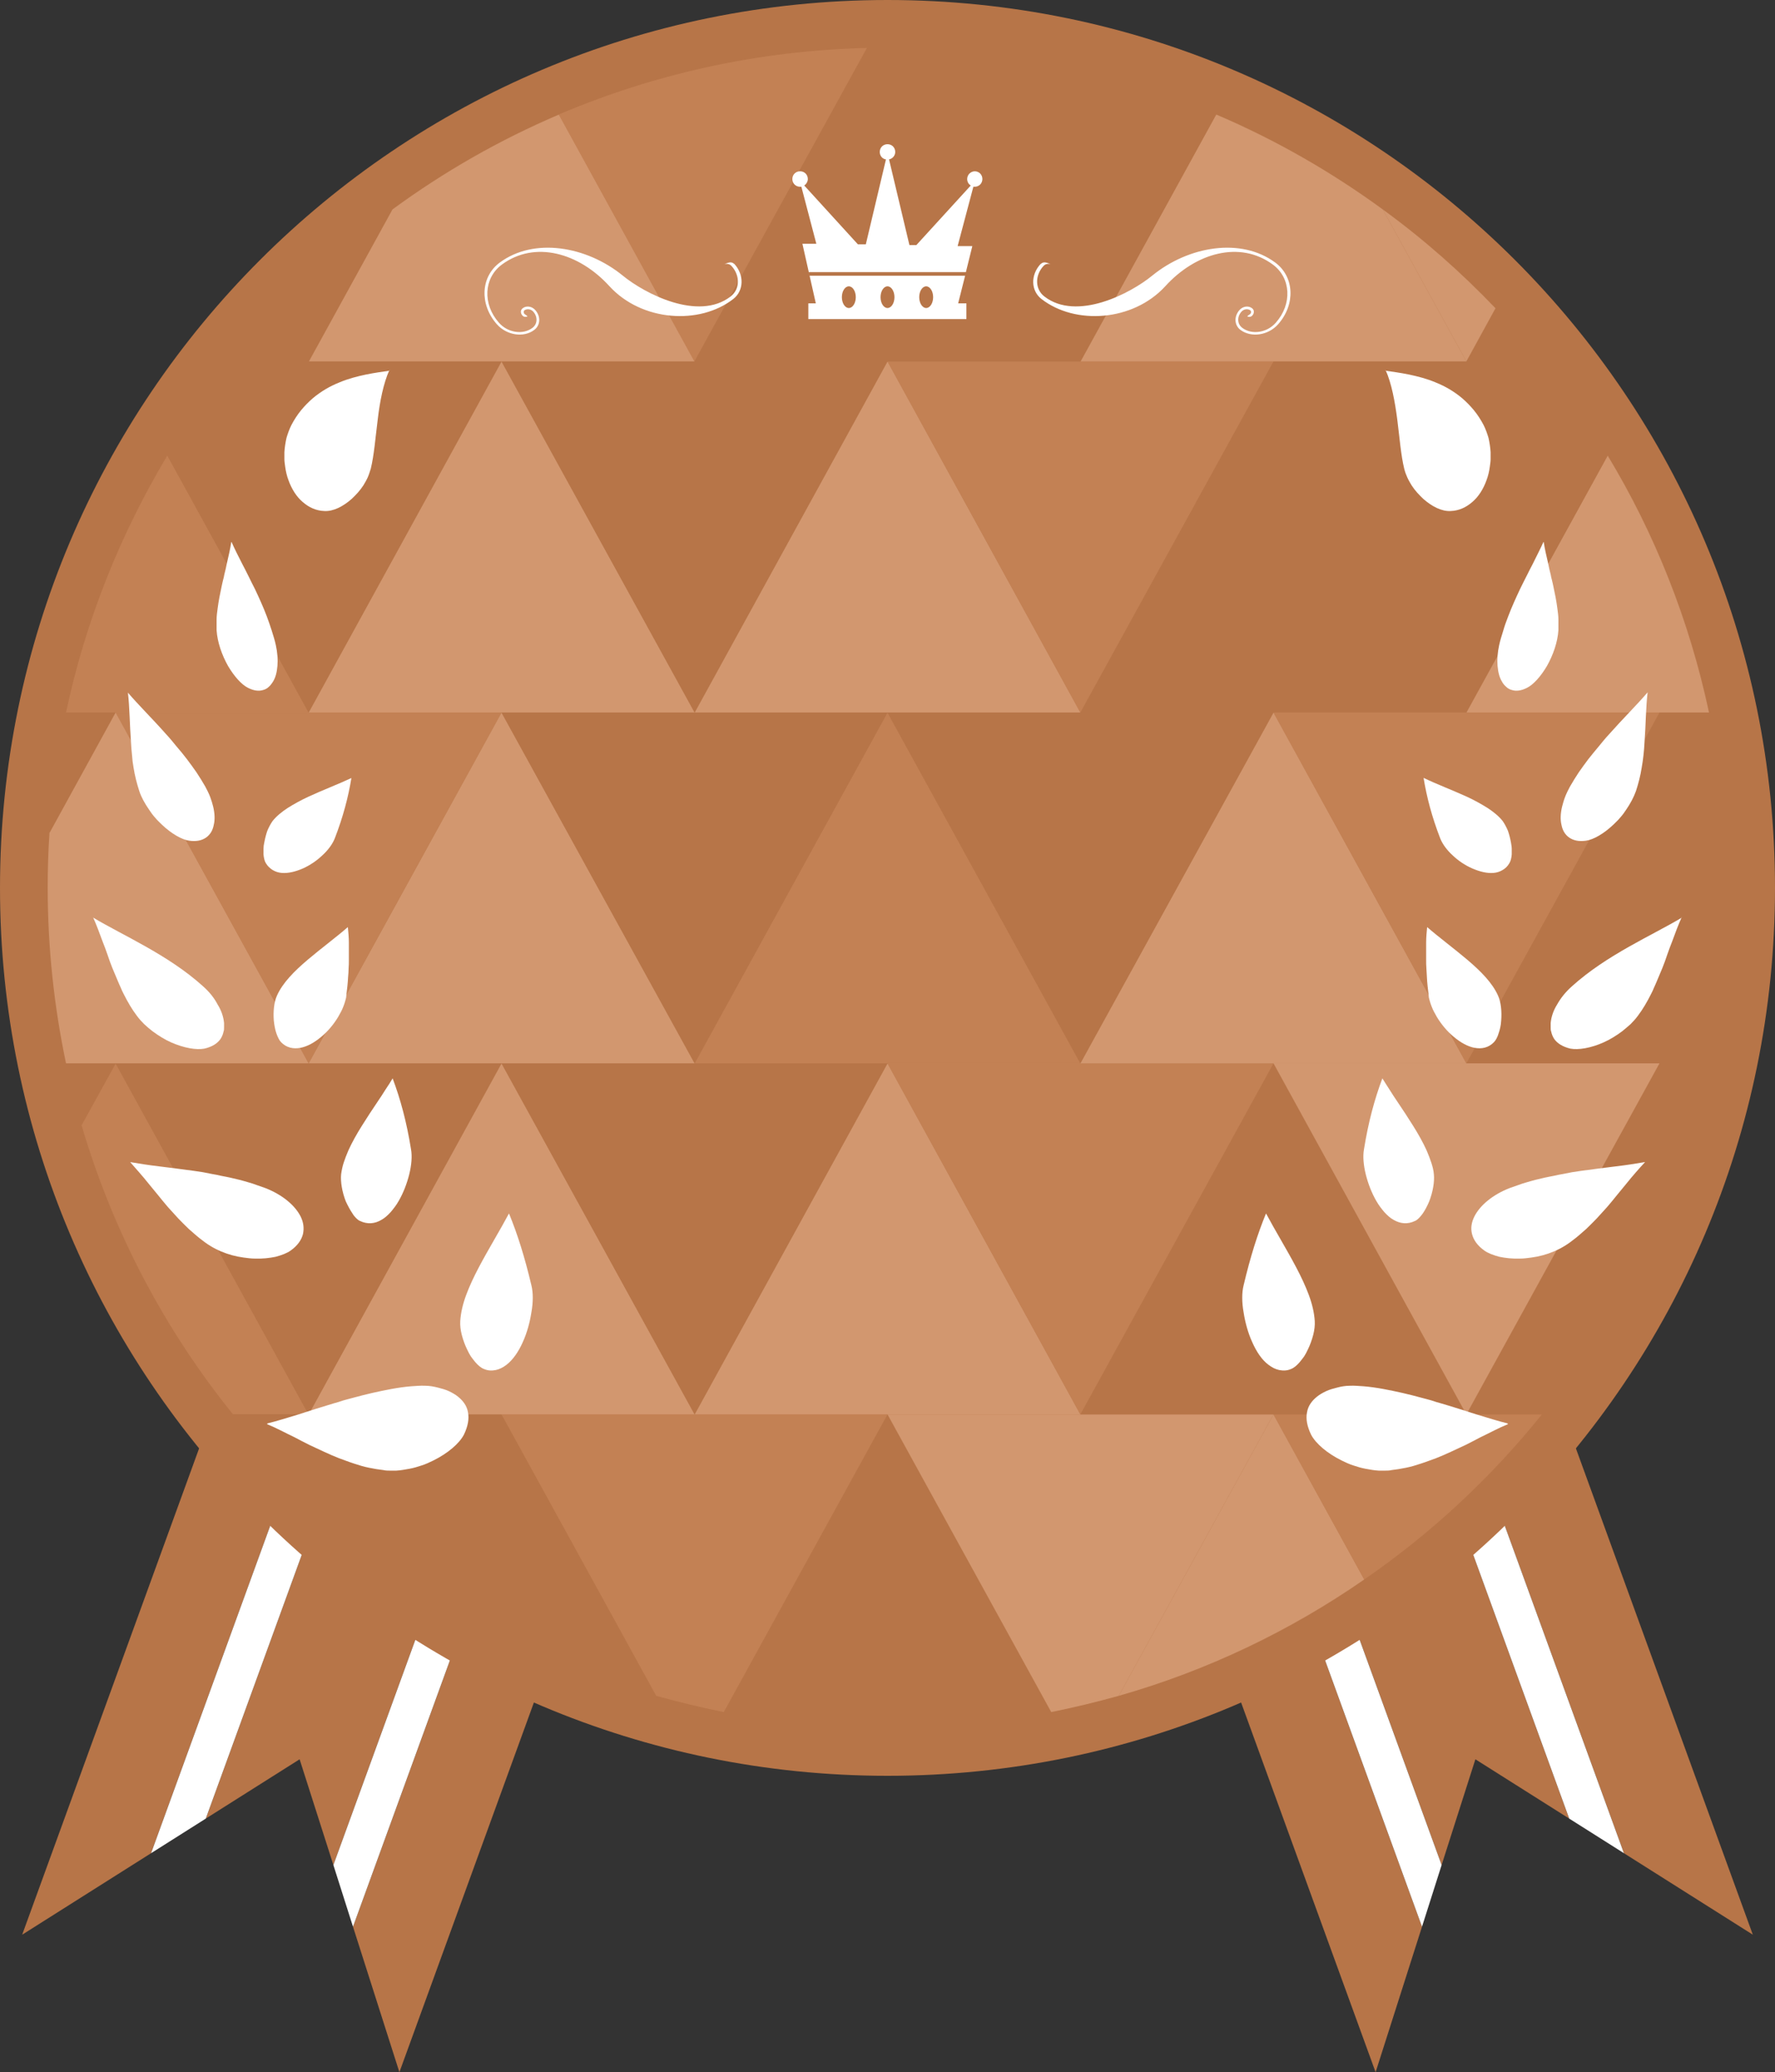 <?xml version="1.0" encoding="UTF-8"?><svg xmlns="http://www.w3.org/2000/svg" viewBox="0 0 68.84 80.33"><rect x="0" y="0" width="68.84" height="80.33" fill="#333333" stroke="none"/><defs><style>.d,.e{fill:#b77548;}.f{fill:#fff;}.g{fill:#d2976f;}.e{fill-rule:evenodd;}.h{fill:#c38154;}</style></defs><g id="a"/><g id="b"><g id="c"><g><g><g><polygon class="e" points="44.83 46.34 41.43 47.58 53.35 80.33 55.15 74.69 44.83 46.34"/><polygon class="e" points="56.06 42.25 52.66 43.49 62.98 71.84 67.98 75 56.06 42.25"/><polygon class="e" points="60.86 70.5 51.22 44.02 46.27 45.82 55.91 72.3 57.22 68.2 60.86 70.5"/><polygon class="f" points="52.66 43.49 51.22 44.02 60.86 70.5 62.98 71.84 52.66 43.49"/><polygon class="f" points="46.27 45.82 44.83 46.34 55.15 74.69 55.91 72.3 46.27 45.82"/></g><g><polygon class="e" points="24.01 46.34 27.41 47.58 15.49 80.33 13.69 74.69 24.01 46.34"/><polygon class="e" points="12.78 42.25 16.18 43.49 5.86 71.84 .86 75 12.78 42.25"/><polygon class="e" points="7.98 70.5 17.62 44.02 22.57 45.82 12.93 72.3 11.62 68.2 7.98 70.5"/><polygon class="f" points="16.18 43.49 17.62 44.02 7.98 70.5 5.86 71.84 16.18 43.49"/><polygon class="f" points="22.57 45.82 24.01 46.34 13.69 74.69 12.93 72.3 22.57 45.82"/></g></g><path class="d" d="M68.84,34.42c0,19.01-15.41,34.42-34.42,34.42S0,53.43,0,34.42,15.41,0,34.42,0s34.42,15.41,34.42,34.42Z"/><g><path class="d" d="M15.93,61.24c2.87,1.99,6.08,3.52,9.52,4.51l-6-10.91-3.52,6.4Z"/><path class="d" d="M28.07,66.37c2.05,.41,4.17,.62,6.35,.62s4.29-.21,6.35-.62l-6.35-11.54-6.35,11.54Z"/><path class="g" d="M43.39,65.74c3.44-.98,6.65-2.52,9.52-4.51l-3.52-6.4-6,10.91Z"/><path class="d" d="M9.04,54.83c1.97,2.45,4.3,4.61,6.89,6.4l3.52-6.4H9.04Z"/><path class="h" d="M19.45,54.83l6,10.91c.86,.24,1.73,.45,2.62,.63l6.35-11.54h-14.97Z"/><path class="g" d="M34.42,54.83l6.35,11.54c.89-.18,1.76-.39,2.62-.63l6-10.91h-14.97Z"/><path class="h" d="M59.8,54.83h-10.41l3.52,6.4c2.6-1.79,4.92-3.95,6.89-6.4Z"/><path class="h" d="M4.48,41.22l-1.32,2.39c1.22,4.14,3.23,7.94,5.87,11.21h2.93l-7.48-13.61Z"/><polygon class="g" points="11.97 54.83 26.94 54.83 19.45 41.22 11.97 54.83"/><polygon class="g" points="26.94 54.83 41.9 54.83 34.42 41.22 26.94 54.83"/><polygon class="d" points="41.9 54.83 56.87 54.83 49.39 41.22 41.9 54.83"/><path class="d" d="M56.87,54.83h2.93c2.64-3.28,4.66-7.07,5.87-11.21l-1.32-2.39-7.48,13.61Z"/><path class="d" d="M2.56,41.22c.17,.81,.37,1.61,.61,2.39l1.32-2.39h-1.92Z"/><polygon class="d" points="11.97 54.83 19.45 41.22 4.48 41.22 11.97 54.83"/><polygon class="d" points="26.94 54.83 34.42 41.22 19.45 41.22 26.94 54.83"/><polygon class="h" points="41.9 54.83 49.39 41.22 34.42 41.22 41.9 54.83"/><polygon class="g" points="49.39 41.22 56.87 54.83 64.36 41.22 49.39 41.22"/><path class="d" d="M64.36,41.22l1.32,2.39c.23-.79,.43-1.58,.61-2.39h-1.92Z"/><path class="g" d="M4.48,27.62l-2.56,4.66c-.05,.71-.07,1.42-.07,2.14,0,2.33,.25,4.61,.71,6.8H11.97l-7.48-13.61Z"/><polygon class="g" points="11.97 41.22 26.94 41.22 19.45 27.62 11.97 41.22"/><polygon class="h" points="26.94 41.22 41.9 41.22 34.42 27.62 26.94 41.22"/><polygon class="g" points="41.9 41.22 56.87 41.22 49.39 27.62 41.9 41.22"/><path class="d" d="M56.87,41.22h9.41c.47-2.19,.71-4.47,.71-6.8,0-.72-.03-1.44-.07-2.14l-2.56-4.66-7.48,13.61Z"/><path class="d" d="M2.56,27.62c-.32,1.52-.54,3.07-.64,4.66l2.56-4.66h-1.92Z"/><polygon class="h" points="11.97 41.22 19.45 27.62 4.48 27.62 11.97 41.22"/><polygon class="d" points="26.94 41.22 34.42 27.62 19.45 27.62 26.94 41.22"/><polygon class="d" points="41.9 41.22 49.39 27.62 34.42 27.62 41.9 41.22"/><polygon class="h" points="49.39 27.62 56.87 41.22 64.36 27.62 49.39 27.62"/><path class="d" d="M64.36,27.62l2.56,4.66c-.1-1.59-.32-3.14-.64-4.66h-1.92Z"/><path class="h" d="M6.49,17.66c-1.82,3.04-3.17,6.39-3.93,9.96H11.97l-5.48-9.96Z"/><polygon class="g" points="11.97 27.62 26.94 27.62 19.45 14.01 11.97 27.62"/><polygon class="g" points="26.94 27.62 41.9 27.62 34.42 14.01 26.94 27.62"/><polygon class="d" points="41.9 27.62 56.87 27.62 49.39 14.01 41.9 27.62"/><path class="g" d="M66.28,27.62c-.76-3.57-2.1-6.93-3.93-9.96l-5.48,9.96h9.41Z"/><path class="d" d="M19.45,14.01H9.04c-.93,1.15-1.78,2.37-2.55,3.65l5.48,9.96,7.48-13.61Z"/><polygon class="d" points="26.94 27.62 34.42 14.01 19.45 14.01 26.94 27.62"/><polygon class="h" points="41.9 27.62 49.39 14.01 34.42 14.01 41.9 27.62"/><path class="d" d="M56.87,27.62l5.48-9.96c-.77-1.27-1.62-2.49-2.55-3.65h-10.41l7.48,13.61Z"/><path class="d" d="M10.84,11.95c-.63,.66-1.23,1.35-1.8,2.06h2.93l-1.13-2.06Z"/><path class="g" d="M26.94,14.01l-5.26-9.57c-2.3,.98-4.47,2.22-6.46,3.68l-3.24,5.89h14.97Z"/><path class="d" d="M41.9,14.01L35.22,1.86c-.27,0-.53,0-.8,0s-.54,0-.8,0l-6.68,12.15h14.97Z"/><path class="g" d="M56.87,14.01l-3.24-5.89c-2-1.46-4.16-2.7-6.46-3.68l-5.26,9.57h14.97Z"/><path class="d" d="M59.8,14.01c-.57-.71-1.17-1.4-1.8-2.06l-1.13,2.06h2.93Z"/><path class="d" d="M15.21,8.12c-1.57,1.15-3.03,2.43-4.37,3.83l1.13,2.06,3.24-5.89Z"/><path class="h" d="M33.62,1.86c-4.23,.1-8.26,1.01-11.95,2.58l5.26,9.57L33.62,1.86Z"/><path class="d" d="M47.17,4.44c-3.68-1.57-7.71-2.48-11.95-2.58l6.68,12.15,5.26-9.57Z"/><path class="g" d="M58,11.95c-1.34-1.4-2.8-2.69-4.37-3.83l3.24,5.89,1.13-2.06Z"/></g><g><g><g><path class="f" d="M8.98,21.01c.12,.27,.26,.55,.42,.86,.08,.15,.16,.31,.24,.47,.08,.16,.16,.33,.25,.5,.16,.34,.32,.69,.46,1.06,.07,.18,.13,.37,.19,.55,.06,.19,.12,.38,.16,.57,.03,.14,.05,.27,.06,.41,.01,.13,.01,.26,0,.38-.02,.24-.07,.45-.17,.61-.05,.08-.1,.15-.17,.21-.06,.06-.14,.1-.22,.12-.16,.05-.36,.03-.59-.09-.24-.12-.53-.44-.77-.85-.23-.41-.41-.91-.44-1.38,0-.13,0-.27,0-.41,0-.14,.02-.28,.04-.43,.02-.14,.04-.29,.07-.44,.03-.15,.06-.3,.09-.44,.02-.08,.03-.15,.05-.22,.02-.07,.04-.15,.05-.22,.04-.15,.07-.29,.1-.44,.07-.29,.13-.56,.17-.82Z"/><path class="f" d="M13.63,30.15c-.12,.74-.32,1.51-.65,2.36-.09,.22-.26,.45-.48,.65-.22,.21-.49,.39-.76,.51-.28,.12-.56,.19-.81,.17-.13-.01-.25-.05-.35-.11-.1-.06-.2-.15-.27-.27-.05-.08-.08-.21-.09-.34,0-.07,0-.14,0-.22,0-.08,.01-.16,.03-.24,.03-.16,.07-.32,.12-.46,.06-.14,.13-.27,.2-.37,.15-.19,.36-.36,.59-.51,.24-.15,.51-.3,.79-.43,.56-.26,1.17-.49,1.68-.73Z"/><path class="f" d="M4.96,26.85c.41,.48,.95,1.01,1.49,1.62,.14,.15,.27,.31,.4,.47,.14,.16,.27,.32,.4,.49,.13,.17,.25,.34,.37,.51,.12,.18,.23,.36,.34,.55,.07,.13,.14,.27,.19,.4,.05,.13,.09,.27,.12,.39,.06,.26,.07,.5,.02,.7-.04,.21-.14,.38-.3,.49-.16,.11-.37,.16-.65,.12-.29-.04-.69-.27-1.06-.62-.09-.09-.19-.18-.27-.28-.09-.1-.17-.21-.24-.32-.15-.22-.29-.46-.37-.71-.09-.28-.17-.58-.22-.9-.03-.16-.05-.32-.06-.49-.02-.17-.03-.33-.04-.5-.05-.67-.05-1.34-.12-1.93Z"/><path class="f" d="M13.49,35.93c.02,.2,.04,.41,.04,.62,0,.11,0,.21,0,.32,0,.11,0,.21,0,.33,0,.11,0,.22-.01,.34,0,.11-.01,.23-.02,.34-.01,.23-.04,.47-.07,.72,0,.07-.02,.13-.04,.2-.02,.07-.04,.14-.07,.21-.05,.14-.13,.28-.21,.42-.17,.28-.4,.56-.66,.77-.25,.21-.53,.37-.8,.42-.27,.05-.54,0-.75-.22-.07-.07-.13-.2-.18-.34-.05-.14-.08-.31-.1-.49-.03-.36,.01-.73,.12-.97,.22-.5,.68-.96,1.2-1.4,.52-.44,1.09-.86,1.55-1.26Z"/><path class="f" d="M3.61,35.57c1.15,.69,2.91,1.44,4.26,2.66,.25,.22,.44,.46,.57,.71,.15,.24,.23,.49,.25,.72,0,.06,0,.11,0,.17,0,.06,0,.11-.02,.16-.02,.1-.06,.2-.12,.29-.12,.17-.32,.3-.62,.37-.31,.06-.79-.02-1.29-.24-.25-.11-.49-.26-.72-.43-.12-.09-.22-.18-.33-.28-.1-.1-.2-.21-.28-.32-.19-.25-.36-.54-.52-.86-.04-.08-.08-.16-.11-.24-.04-.08-.07-.16-.11-.25-.07-.17-.14-.33-.21-.5-.03-.09-.07-.17-.1-.26-.03-.08-.06-.17-.09-.26-.06-.17-.12-.34-.19-.51-.12-.33-.24-.65-.37-.94Z"/><path class="f" d="M15.23,41.81c.3,.8,.54,1.68,.71,2.74,.05,.27,.02,.62-.07,.98-.09,.36-.23,.72-.41,1.03-.09,.16-.2,.3-.31,.43-.11,.12-.23,.23-.36,.3-.25,.15-.54,.18-.83,.04-.05-.02-.1-.06-.15-.11-.05-.05-.1-.11-.14-.18-.09-.13-.18-.3-.26-.47-.14-.36-.21-.76-.18-1.05,.02-.14,.05-.3,.1-.45,.05-.15,.11-.31,.18-.47,.14-.31,.32-.63,.52-.95,.2-.32,.41-.64,.62-.95,.1-.15,.21-.31,.3-.46,.1-.15,.2-.3,.28-.44Z"/><path class="f" d="M5.05,45.05c.35,.06,.74,.12,1.16,.17,.21,.03,.42,.05,.64,.08,.22,.03,.45,.06,.68,.09,.23,.03,.46,.07,.69,.12,.12,.02,.23,.04,.35,.07,.12,.02,.24,.05,.35,.07,.23,.05,.47,.11,.7,.18,.12,.03,.23,.07,.34,.11,.12,.04,.23,.08,.34,.12,.64,.25,1.14,.66,1.36,1.1,.11,.22,.14,.45,.09,.68-.06,.23-.21,.45-.48,.64-.14,.1-.35,.18-.58,.24-.24,.05-.51,.08-.8,.07-.14,0-.29-.02-.44-.04-.15-.02-.3-.05-.45-.09-.29-.08-.58-.2-.84-.36-.15-.09-.28-.19-.42-.3-.14-.11-.28-.24-.42-.36-.14-.13-.27-.27-.41-.41-.13-.14-.26-.29-.4-.44-.13-.15-.25-.3-.38-.46-.12-.15-.25-.3-.37-.45l-.09-.11s-.06-.07-.09-.11c-.06-.07-.12-.14-.18-.21-.12-.14-.24-.27-.35-.4Z"/><path class="f" d="M19.74,47.04c.33,.8,.61,1.69,.87,2.79,.07,.28,.07,.65,0,1.04-.06,.39-.17,.8-.34,1.17-.16,.36-.38,.68-.63,.87-.13,.1-.27,.17-.41,.2-.15,.03-.3,.03-.46-.04-.11-.04-.23-.14-.34-.27-.06-.07-.11-.14-.17-.22-.05-.08-.1-.17-.14-.26-.09-.18-.16-.38-.21-.57-.05-.19-.07-.38-.06-.54,.02-.32,.1-.66,.23-1.01,.13-.35,.3-.71,.49-1.07,.38-.72,.83-1.45,1.17-2.09Z"/><path class="f" d="M10.37,55.18c.37-.09,.78-.22,1.21-.35,.43-.14,.9-.29,1.37-.43,.12-.03,.24-.07,.36-.11,.12-.03,.24-.07,.37-.1,.25-.07,.5-.13,.75-.19,.5-.11,1.01-.22,1.52-.26,.18-.01,.36-.03,.54-.02,.17,0,.33,.03,.49,.07,.07,.02,.15,.04,.22,.06,.07,.02,.14,.05,.21,.08,.13,.06,.25,.13,.35,.21,.2,.16,.35,.36,.39,.61,.05,.25,0,.54-.16,.87-.18,.34-.62,.72-1.19,1-.14,.07-.29,.14-.45,.19-.15,.05-.31,.1-.48,.13s-.33,.06-.5,.07c-.08,0-.17,0-.25,0-.08,0-.16,0-.24-.02-.18-.02-.37-.05-.56-.09-.09-.02-.19-.04-.29-.07-.09-.03-.19-.06-.29-.09-.19-.06-.39-.14-.59-.21-.1-.04-.2-.08-.29-.12l-.29-.13c-.19-.09-.39-.18-.58-.27-.19-.1-.38-.19-.56-.29-.38-.18-.72-.37-1.07-.51Z"/><path class="f" d="M15.11,14.37c-.27,.04-.58,.08-.92,.15-.33,.07-.69,.16-1.04,.31-.35,.14-.7,.34-1.02,.61-.16,.14-.31,.29-.45,.46-.14,.17-.27,.37-.38,.58-.08,.16-.14,.33-.19,.5-.04,.18-.07,.37-.08,.55,0,.05,0,.09,0,.14,0,.05,0,.09,0,.14,0,.09,.02,.19,.03,.28,.01,.09,.03,.18,.05,.27,.02,.09,.05,.18,.08,.26,.06,.17,.14,.33,.23,.47,.09,.14,.2,.27,.32,.37,.24,.21,.52,.34,.84,.35,.34,.02,.72-.17,1.06-.47,.16-.15,.32-.32,.45-.52,.06-.1,.12-.2,.17-.31,.05-.11,.08-.22,.12-.34,.13-.53,.18-1.21,.27-1.91,.08-.69,.22-1.4,.45-1.91Z"/></g><g><path class="f" d="M59.86,21.01c-.12,.27-.27,.55-.42,.86-.08,.15-.16,.31-.24,.47-.08,.16-.17,.33-.25,.5-.16,.34-.32,.69-.46,1.06-.07,.18-.14,.37-.19,.55-.06,.19-.12,.38-.16,.57-.03,.14-.05,.27-.06,.41-.01,.13-.01,.26,0,.38,.02,.24,.07,.45,.17,.61,.04,.08,.1,.15,.17,.21,.06,.06,.14,.1,.22,.12,.16,.05,.36,.03,.59-.09,.24-.12,.53-.44,.77-.85,.23-.41,.41-.91,.44-1.38,0-.13,0-.27,0-.41,0-.14-.02-.28-.04-.43-.02-.14-.04-.29-.07-.44-.03-.15-.06-.3-.09-.44-.02-.08-.03-.15-.05-.22-.02-.07-.04-.15-.05-.22-.04-.15-.07-.29-.1-.44-.07-.29-.13-.56-.17-.82Z"/><path class="f" d="M55.21,30.15c.12,.74,.32,1.51,.65,2.36,.09,.22,.26,.45,.48,.65,.22,.21,.49,.39,.77,.51,.28,.12,.56,.19,.81,.17,.13-.01,.25-.05,.35-.11,.11-.06,.2-.15,.27-.27,.05-.08,.08-.21,.09-.34,0-.07,0-.14,0-.22,0-.08-.02-.16-.03-.24-.03-.16-.07-.32-.12-.46-.06-.14-.13-.27-.2-.37-.15-.19-.36-.36-.59-.51-.24-.15-.51-.3-.79-.43-.57-.26-1.18-.49-1.68-.73Z"/><path class="f" d="M63.89,26.85c-.41,.48-.95,1.01-1.49,1.62-.14,.15-.27,.31-.4,.47-.13,.16-.27,.32-.4,.49-.13,.17-.25,.34-.37,.51-.12,.18-.23,.36-.34,.55-.07,.13-.14,.27-.19,.4-.05,.13-.09,.27-.12,.39-.06,.26-.07,.5-.02,.7,.04,.21,.14,.38,.3,.49,.16,.11,.37,.16,.65,.12,.29-.04,.69-.27,1.06-.62,.09-.09,.19-.18,.27-.28,.09-.1,.17-.21,.24-.32,.15-.22,.28-.46,.37-.71,.09-.28,.17-.58,.22-.9,.03-.16,.05-.32,.07-.49,.02-.17,.03-.33,.04-.5,.05-.67,.05-1.34,.12-1.93Z"/><path class="f" d="M55.35,35.93c-.02,.2-.04,.41-.04,.62,0,.11,0,.21,0,.32,0,.11,0,.21,0,.33,0,.11,0,.22,.01,.34l.02,.34c.01,.23,.04,.47,.07,.72,0,.07,.02,.13,.04,.2,.02,.07,.04,.14,.07,.21,.05,.14,.13,.28,.21,.42,.17,.28,.4,.56,.66,.77,.25,.21,.53,.37,.8,.42,.27,.05,.54,0,.75-.22,.07-.07,.14-.2,.18-.34,.05-.14,.09-.31,.1-.49,.03-.36-.01-.73-.12-.97-.22-.5-.68-.96-1.2-1.4-.52-.44-1.09-.86-1.55-1.26Z"/><path class="f" d="M65.23,35.57c-1.15,.69-2.91,1.44-4.26,2.66-.25,.22-.44,.46-.58,.71-.15,.24-.23,.49-.25,.72,0,.06,0,.11,0,.17,0,.06,0,.11,.02,.16,.02,.1,.06,.2,.12,.29,.12,.17,.33,.3,.62,.37,.31,.06,.8-.02,1.29-.24,.25-.11,.49-.26,.72-.43,.11-.09,.22-.18,.33-.28,.1-.1,.2-.21,.28-.32,.19-.25,.36-.54,.52-.86,.04-.08,.08-.16,.11-.24,.04-.08,.07-.16,.11-.25,.07-.17,.14-.33,.21-.5,.03-.09,.07-.17,.1-.26,.03-.08,.06-.17,.09-.26,.06-.17,.12-.34,.19-.51,.12-.33,.24-.65,.37-.94Z"/><path class="f" d="M53.61,41.81c-.3,.8-.54,1.68-.71,2.74-.05,.27-.02,.62,.07,.98,.09,.36,.23,.72,.41,1.03,.09,.16,.2,.3,.31,.43,.11,.12,.23,.23,.36,.3,.26,.15,.54,.18,.83,.04,.05-.02,.1-.06,.15-.11,.05-.05,.1-.11,.15-.18,.09-.13,.18-.3,.25-.47,.14-.36,.21-.76,.18-1.05-.01-.14-.05-.3-.1-.45-.05-.15-.11-.31-.18-.47-.14-.31-.32-.63-.52-.95-.2-.32-.41-.64-.62-.95-.1-.15-.21-.31-.3-.46-.1-.15-.19-.3-.28-.44Z"/><path class="f" d="M63.79,45.05c-.35,.06-.74,.12-1.16,.17-.21,.03-.42,.05-.64,.08-.22,.03-.45,.06-.68,.09-.23,.03-.46,.07-.69,.12-.12,.02-.23,.04-.35,.07-.12,.02-.24,.05-.35,.07-.23,.05-.47,.11-.7,.18-.12,.03-.23,.07-.34,.11-.12,.04-.23,.08-.34,.12-.64,.25-1.14,.66-1.36,1.1-.11,.22-.15,.45-.09,.68,.06,.23,.21,.45,.48,.64,.14,.1,.35,.18,.58,.24,.24,.05,.51,.08,.8,.07,.14,0,.29-.02,.44-.04,.15-.02,.3-.05,.45-.09,.29-.08,.58-.2,.84-.36,.15-.09,.28-.19,.42-.3,.14-.11,.28-.24,.42-.36,.14-.13,.27-.27,.41-.41,.13-.14,.26-.29,.4-.44,.13-.15,.25-.3,.38-.46,.12-.15,.25-.3,.37-.45,.03-.04,.06-.07,.09-.11,.03-.04,.06-.07,.09-.11,.06-.07,.12-.14,.18-.21,.12-.14,.24-.27,.36-.4Z"/><path class="f" d="M49.1,47.04c-.33,.8-.61,1.69-.87,2.79-.07,.28-.07,.65,0,1.04,.06,.39,.17,.8,.34,1.17,.16,.36,.37,.68,.63,.87,.13,.1,.27,.17,.41,.2,.15,.03,.31,.03,.46-.04,.11-.04,.23-.14,.34-.27,.06-.07,.11-.14,.17-.22,.05-.08,.1-.17,.14-.26,.09-.18,.16-.38,.21-.57,.05-.19,.07-.38,.06-.54-.02-.32-.1-.66-.23-1.01-.13-.35-.3-.71-.49-1.07-.38-.72-.83-1.45-1.17-2.09Z"/><path class="f" d="M58.47,55.18c-.37-.09-.78-.22-1.21-.35-.44-.14-.9-.29-1.38-.43-.12-.03-.24-.07-.36-.11-.12-.03-.24-.07-.37-.1-.25-.07-.5-.13-.75-.19-.5-.11-1.01-.22-1.52-.26-.18-.01-.36-.03-.53-.02-.17,0-.34,.03-.49,.07-.08,.02-.15,.04-.22,.06-.07,.02-.14,.05-.21,.08-.13,.06-.25,.13-.35,.21-.2,.16-.35,.36-.39,.61-.05,.25,0,.54,.16,.87,.18,.34,.62,.72,1.19,1,.14,.07,.29,.14,.45,.19,.15,.05,.31,.1,.48,.13,.16,.03,.33,.06,.5,.07,.08,0,.17,0,.25,0,.08,0,.16,0,.24-.02,.18-.02,.37-.05,.56-.09,.09-.02,.19-.04,.29-.07,.09-.03,.19-.06,.29-.09,.19-.06,.39-.14,.59-.21,.1-.04,.2-.08,.29-.12l.29-.13c.19-.09,.39-.18,.58-.27,.19-.1,.38-.19,.56-.29,.38-.18,.72-.37,1.07-.51Z"/><path class="f" d="M53.73,14.37c.27,.04,.58,.08,.92,.15,.33,.07,.69,.16,1.04,.31,.35,.14,.7,.34,1.02,.61,.16,.14,.31,.29,.45,.46,.14,.17,.27,.37,.38,.58,.08,.16,.14,.33,.19,.5,.04,.18,.07,.37,.08,.55,0,.05,0,.09,0,.14,0,.05,0,.09,0,.14,0,.09-.02,.19-.03,.28-.01,.09-.03,.18-.05,.27-.02,.09-.05,.18-.08,.26-.06,.17-.14,.33-.23,.47-.09,.14-.2,.27-.32,.37-.24,.21-.52,.34-.84,.35-.34,.02-.72-.17-1.06-.47-.16-.15-.32-.32-.45-.52-.06-.1-.12-.2-.17-.31-.05-.11-.09-.22-.12-.34-.13-.53-.18-1.21-.27-1.91-.09-.69-.22-1.4-.45-1.91Z"/></g></g><g><path class="f" d="M40.37,10.23c.14-.15,.41,.04,.41,.04-.09-.07-.23-.05-.31,.04-.34,.37-.33,.9,.03,1.18,1.26,.98,3.35-.12,4.18-.8,1.42-1.16,3.46-1.49,4.78-.51,.74,.55,.79,1.62,.11,2.39-.38,.43-1.04,.53-1.46,.22-.24-.18-.26-.52-.04-.77,.13-.15,.35-.18,.49-.07,.09,.07,.09,.19,.01,.28-.05,.06-.14,.07-.2,.03,0,0,.11-.08,.12-.09,.04-.04,.04-.11,0-.14-.1-.07-.25-.05-.34,.05-.18,.2-.17,.48,.03,.63,.37,.28,.96,.19,1.3-.2,.64-.72,.59-1.73-.11-2.25-1.28-.95-3-.46-4.18,.84h0c-1.25,1.36-3.49,1.51-4.8,.49-.41-.32-.43-.93-.03-1.36Z"/><path class="f" d="M28.47,10.23c-.14-.15-.41,.04-.41,.04,.09-.07,.23-.05,.31,.04,.34,.37,.33,.9-.03,1.18-1.26,.98-3.35-.12-4.18-.8-1.42-1.16-3.46-1.49-4.78-.51-.74,.55-.79,1.62-.11,2.39,.38,.43,1.04,.53,1.45,.22,.24-.18,.26-.52,.04-.77-.13-.15-.35-.18-.49-.07-.09,.07-.09,.19-.01,.28,.05,.06,.14,.07,.2,.03,0,0-.11-.08-.12-.09-.04-.04-.04-.11,0-.14,.1-.07,.25-.05,.34,.05,.18,.2,.17,.48-.03,.63-.37,.28-.96,.19-1.3-.2-.64-.72-.59-1.73,.11-2.25,1.28-.95,3-.46,4.18,.84h0c1.25,1.36,3.49,1.51,4.8,.49,.41-.32,.43-.93,.04-1.36Z"/></g><g><rect class="f" x="31.39" y="10.54" width="0" height=".15" transform="translate(-1.54 6.91) rotate(-12.26)"/><path class="f" d="M37.81,6.64c-.16,0-.3,.13-.3,.3,0,.1,.05,.2,.14,.25l-2.11,2.31h-.27l-.79-3.32c.14-.03,.24-.15,.24-.29,0-.17-.13-.3-.3-.3s-.3,.13-.3,.3c0,.15,.1,.27,.24,.29l-.78,3.29h-.31l-2.08-2.28c.08-.05,.14-.15,.14-.25,0-.17-.13-.3-.3-.3s-.3,.13-.3,.3,.13,.3,.3,.3c.02,0,.03,0,.05,0l.58,2.21h-.54l.52,2.31h-.29v.61h6.13v-.61h-.32l.27-1.07h-6.03l-.03-.14h6.09l.25-1.01h-.57l.61-2.3s.03,0,.05,0c.17,0,.3-.13,.3-.3s-.13-.3-.3-.3Zm-1.89,4.46c.15,0,.27,.19,.27,.42s-.12,.42-.27,.42-.27-.19-.27-.42,.12-.42,.27-.42Zm-1.5,0c.15,0,.27,.19,.27,.42s-.12,.42-.27,.42-.27-.19-.27-.42,.12-.42,.27-.42Zm-1.5,0c.15,0,.27,.19,.27,.42s-.12,.42-.27,.42-.27-.19-.27-.42,.12-.42,.27-.42Z"/></g></g></g></g></g></svg>